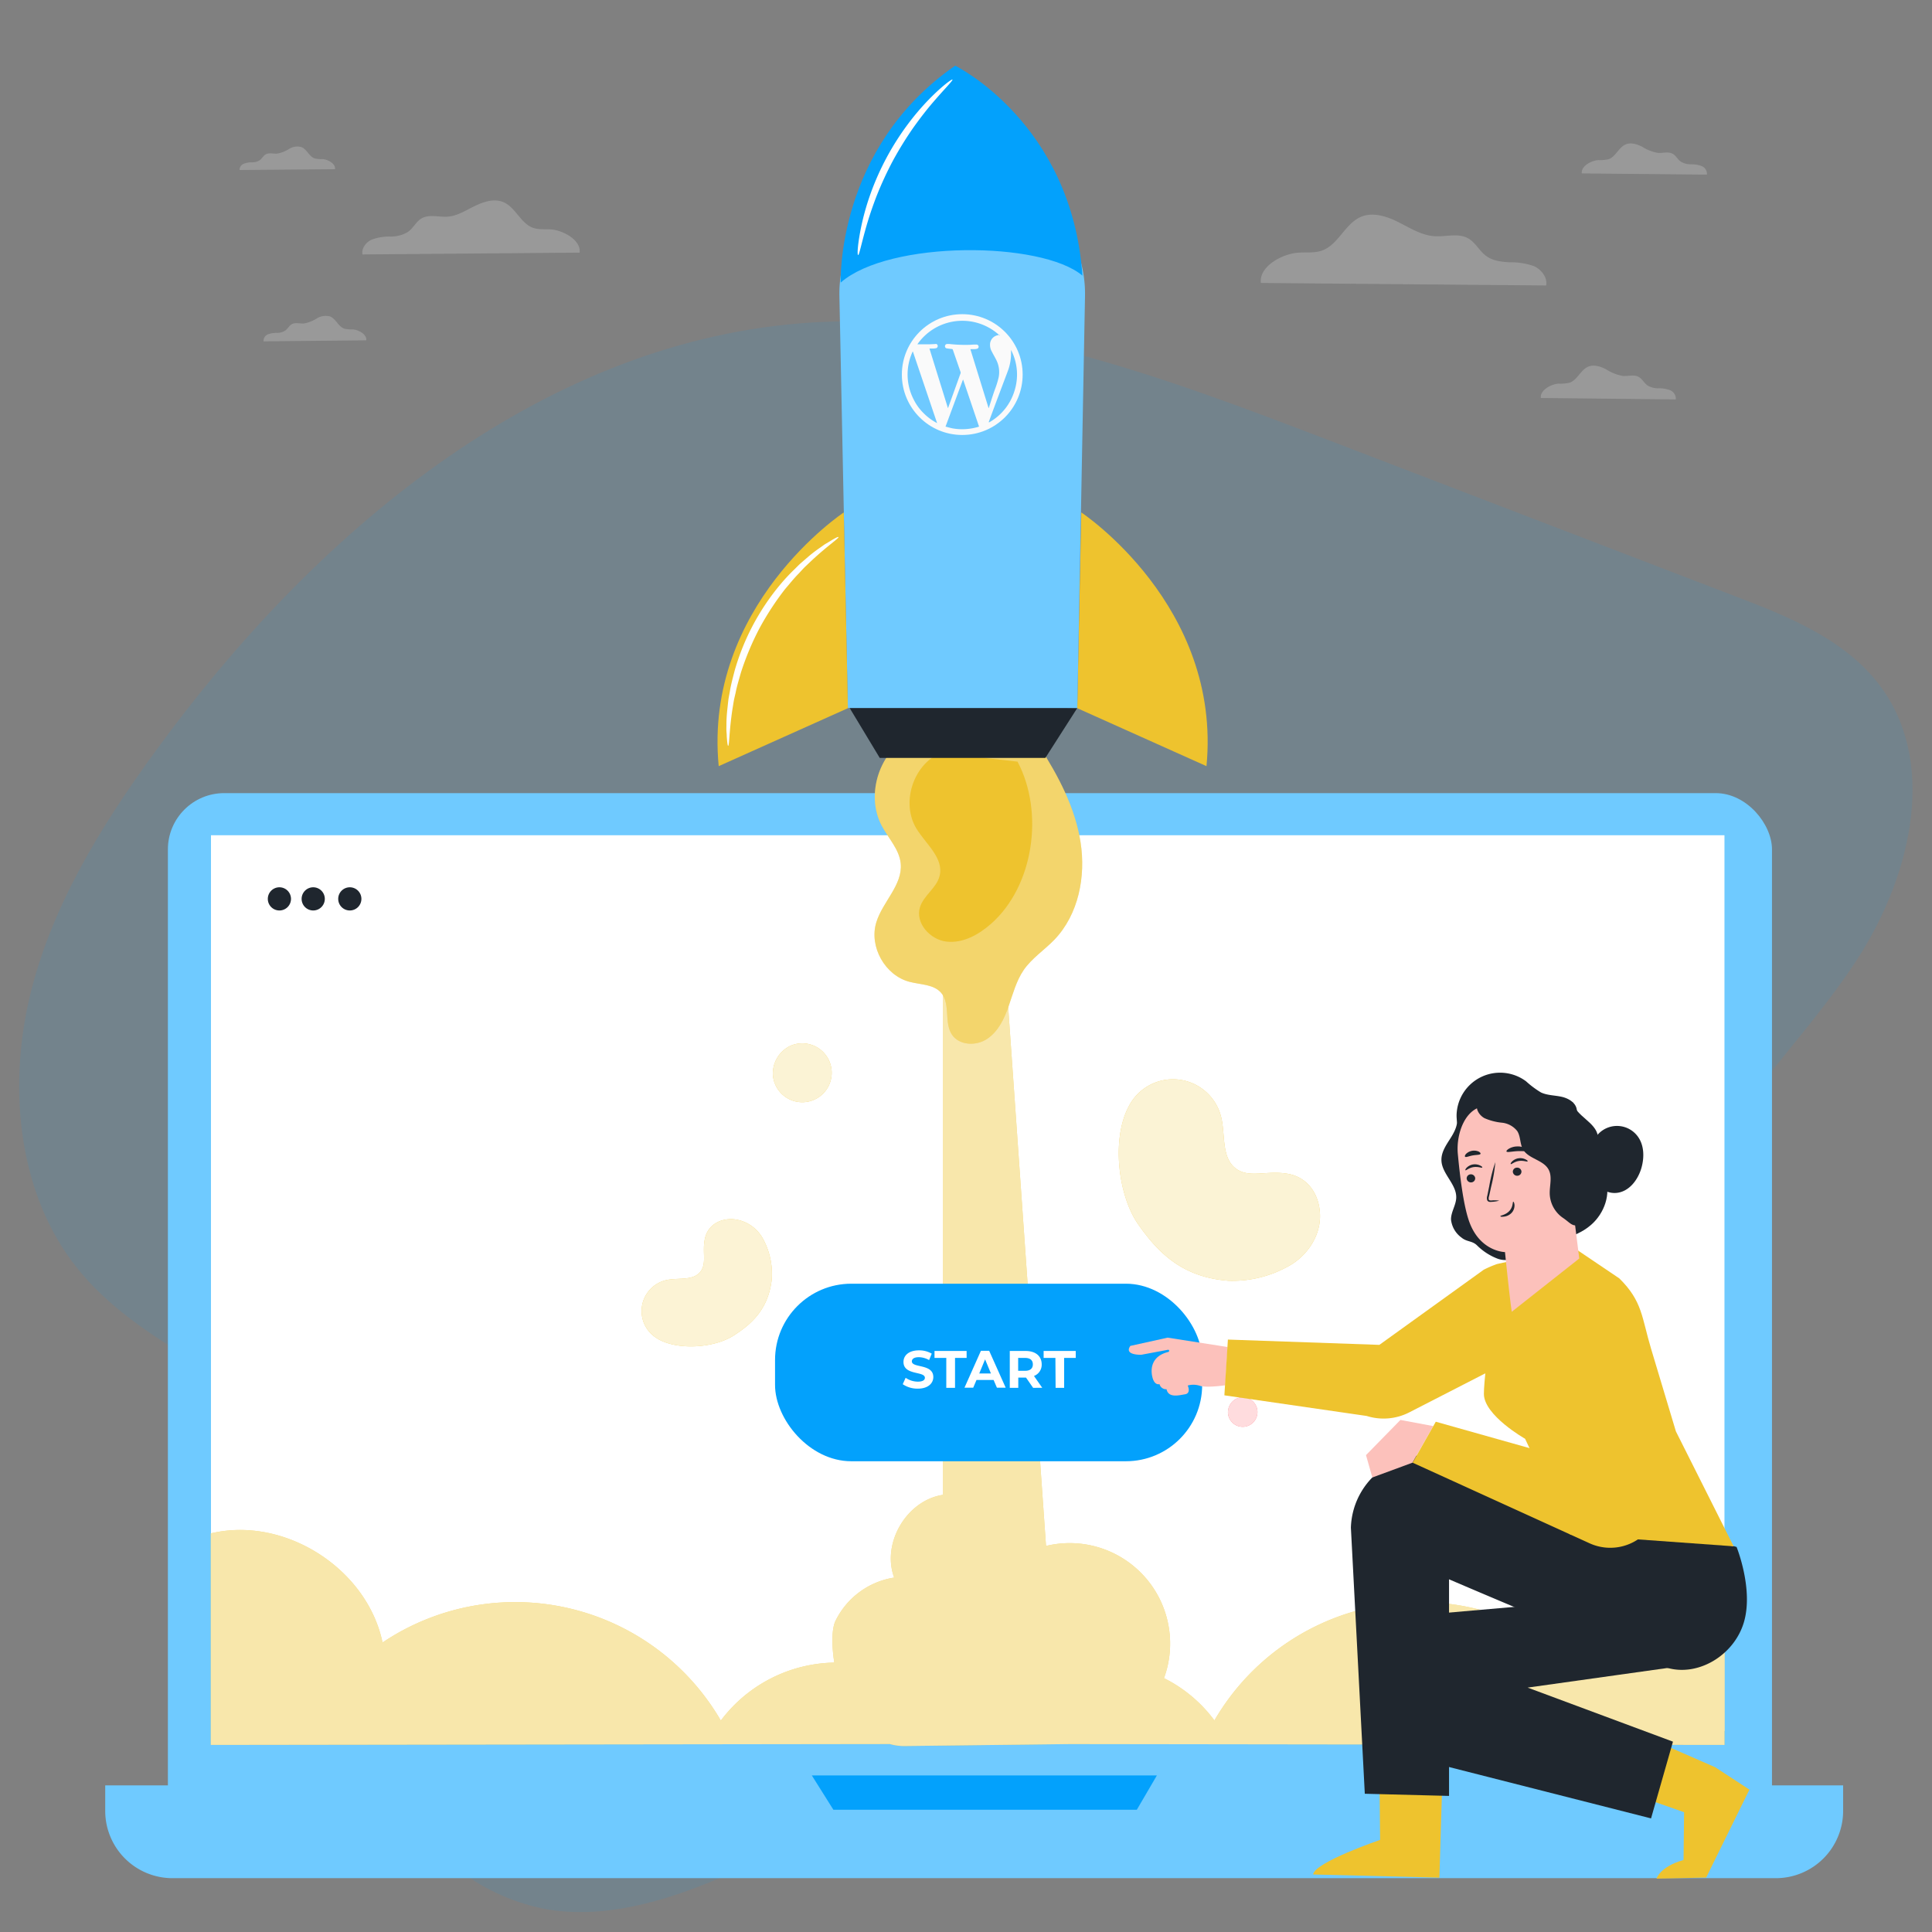 <svg id="Layer_1" data-name="Layer 1" xmlns="http://www.w3.org/2000/svg" viewBox="0 0 500 500"><rect x="0" y="0" width="500" height="500" fill="#808080" stroke="none"/><defs><style>.cls-1,.cls-6{fill:#03a1fc;}.cls-1{fill-rule:evenodd;opacity:0.1;isolation:isolate;}.cls-2{opacity:0.21;}.cls-3{fill:#fafafa;}.cls-4{fill:#6fcaff;}.cls-5{fill:#fff;}.cls-7{fill:#1f262e;}.cls-8{fill:#eec32e;}.cls-9{opacity:0.6;}.cls-10{opacity:0.3;}.cls-11{opacity:0.8;}.cls-12{fill:#edc22f;}.cls-13{fill:#ff4f5b;}.cls-14{fill:#fcc1bb;}.cls-15{fill:#ffbf9d;}.cls-16{fill:#6ec9ff;}</style></defs><path class="cls-1" d="M144.1,494.5c15.2,1.7,30.3-3.3,44.4-9.4s27.8-13.4,42.7-16.9c27.7-6.6,56.5.5,84.7,3.8s59.8,2,80.9-17.7c18.5-17.2,24.6-44.3,27.2-69.8s3-52.1,13.5-75.3c10.3-22.6,29.2-39.7,42.8-60.4s21.2-49.6,7.2-70c-8.8-12.8-24-19-38.2-24.4Q397,134.3,344.6,114.2c-44.4-17-90.5-34.4-137.7-30.5C138.9,89.3,81,138.3,40.1,194.6c-14.2,19.5-27.2,40.6-32.6,64.2s-2.6,50.5,12.4,69.3S59,354.9,77.1,370.4c20.3,17.4,31.6,44.7,31.4,71.7-.1,10.8-3.7,21.8,1.6,31.8,6.2,11.6,21.8,19.2,34,20.6Z"/><g class="cls-2"><path class="cls-3" d="M86.71,43.79c.19-1.37-1.75-2.5-3.2-2.62A7.6,7.6,0,0,1,81.44,41c-1.43-.49-2-2.33-3.38-2.92a4,4,0,0,0-3.24.46,8.45,8.45,0,0,1-3.13,1.22c-1,.06-2-.3-2.9.17-.63.36-1,1.1-1.55,1.53a3.72,3.72,0,0,1-2,.55,5.55,5.55,0,0,0-2.1.35A1.66,1.66,0,0,0,62,44Z"/></g><g class="cls-2"><path class="cls-3" d="M94.79,88.08c.2-1.48-1.89-2.7-3.46-2.83a8.78,8.78,0,0,1-2.23-.19c-1.54-.53-2.15-2.52-3.65-3.15A4.31,4.31,0,0,0,82,82.4a9.21,9.21,0,0,1-3.38,1.32c-1,.06-2.2-.33-3.12.19-.69.38-1,1.18-1.68,1.64a4,4,0,0,1-2.2.6,6.29,6.29,0,0,0-2.27.37,1.81,1.81,0,0,0-1.14,1.82Z"/></g><g class="cls-2"><path class="cls-3" d="M150,65.38c.43-3.12-4-5.69-7.3-6-1.58-.13-3.22.11-4.72-.41-3.24-1.13-4.54-5.32-7.7-6.66-2.37-1-5.09-.11-7.39,1s-4.56,2.61-7.12,2.77c-2.23.14-4.66-.68-6.61.41C107.71,57.3,107,59,105.61,60A8.48,8.48,0,0,1,101,61.22a13,13,0,0,0-4.79.79c-1.48.67-2.71,2.24-2.4,3.84Z"/></g><g class="cls-2"><path class="cls-3" d="M409.37,44.88c-.25-1.8,2.29-3.28,4.2-3.44a10.8,10.8,0,0,0,2.72-.23c1.87-.65,2.62-3.07,4.44-3.84,1.36-.57,2.93-.06,4.25.6a11,11,0,0,0,4.11,1.6c1.28.08,2.68-.39,3.8.23.84.47,1.27,1.44,2.05,2a4.92,4.92,0,0,0,2.67.72,7.62,7.62,0,0,1,2.76.45,2.19,2.19,0,0,1,1.38,2.22Z"/></g><g class="cls-2"><path class="cls-3" d="M398.77,103c-.27-1.94,2.47-3.54,4.53-3.71a11.1,11.1,0,0,0,2.93-.25c2-.7,2.82-3.31,4.79-4.14,1.47-.62,3.16-.06,4.59.65A12,12,0,0,0,420,97.3c1.38.09,2.89-.43,4.1.25.9.5,1.38,1.54,2.21,2.16a5.18,5.18,0,0,0,2.89.78,8.29,8.29,0,0,1,3,.49,2.35,2.35,0,0,1,1.49,2.39Z"/></g><g class="cls-2"><path class="cls-3" d="M326.32,73.23c-.57-4.1,5.22-7.48,9.58-7.83,2.07-.17,4.23.15,6.19-.54,4.26-1.48,6-7,10.12-8.74,3.11-1.31,6.69-.14,9.7,1.37s6,3.43,9.35,3.64c2.93.19,6.11-.89,8.67.54,1.91,1.06,2.91,3.26,4.67,4.56s4,1.54,6.1,1.65a17.8,17.8,0,0,1,6.29,1c1.94.86,3.55,3,3.15,5Z"/></g><rect class="cls-4" x="43.45" y="205.26" width="415.14" height="274.53" rx="14.57"/><path class="cls-4" d="M459.58,486.07H44.65a17.42,17.42,0,0,1-17.42-17.42h0v-6.6H477v6.6a17.42,17.42,0,0,1-17.42,17.42Z"/><rect class="cls-5" x="54.6" y="216.16" width="391.69" height="231.83"/><polygon class="cls-6" points="210.1 459.48 215.68 468.36 294.21 468.36 299.4 459.48 210.1 459.48"/><path class="cls-7" d="M93.53,232.63a3,3,0,1,1-3-3h0A3,3,0,0,1,93.53,232.63Z"/><path class="cls-7" d="M75.31,232.63a3,3,0,1,1-3-3h0A3,3,0,0,1,75.31,232.63Z"/><path class="cls-7" d="M84.06,232.63a3,3,0,1,1-3-3h0A3,3,0,0,1,84.06,232.63Z"/><path class="cls-8" d="M401.84,425.08a61.56,61.56,0,0,0-85.43,16.78c-.74,1.1-1.45,2.24-2.12,3.39a36.5,36.5,0,0,0-13.06-10.95,24.11,24.11,0,0,0,.91-3,26,26,0,0,0-31.43-31.21L259.18,235.87H244v151c-9.37,1.43-15.89,12.52-12.59,21.41a20.38,20.38,0,0,0-15.23,11.3c-.9,1.95-1,6.05-.26,10.7a37.51,37.51,0,0,0-29.37,15,61.55,61.55,0,0,0-84.13-22.34c-1.16.68-2.3,1.39-3.42,2.14-4-19.18-25.4-32.8-44.44-28.24v54.74l175.73-.23a13.35,13.35,0,0,0,3.71.52l43-.51,169.29.22V396.84C427.24,392.28,405.8,405.9,401.84,425.08Z"/><g class="cls-9"><path class="cls-5" d="M401.84,425.08a61.56,61.56,0,0,0-85.43,16.78c-.74,1.1-1.45,2.24-2.12,3.39a36.5,36.5,0,0,0-13.06-10.95,24.11,24.11,0,0,0,.91-3,26,26,0,0,0-31.43-31.21L259.18,235.87H244v151c-9.37,1.43-15.89,12.52-12.59,21.41a20.38,20.38,0,0,0-15.23,11.3c-.9,1.95-1,6.05-.26,10.7a37.51,37.51,0,0,0-29.37,15,61.55,61.55,0,0,0-84.13-22.34c-1.16.68-2.3,1.39-3.42,2.14-4-19.18-25.4-32.8-44.44-28.24v54.74l175.73-.23a13.35,13.35,0,0,0,3.71.52l43-.51,169.29.22V396.84C427.24,392.28,405.8,405.9,401.84,425.08Z"/></g><path class="cls-8" d="M236,190.17c-8.36,4-12.13,15.42-7.78,23.58,1.71,3.23,4.51,6.06,4.88,9.69.57,5.57-4.7,9.93-6.32,15.28-1.91,6.28,2.26,13.73,8.61,15.38,2.86.75,6.28.62,8.2,2.87,2.44,2.88.68,7.65,2.77,10.79,1.89,2.83,6.29,3,9.13,1.09s4.4-5.16,5.52-8.38,2-6.6,3.9-9.4c2.12-3.09,5.38-5.19,8-7.91,6.23-6.53,8.13-16.32,6.73-25.23s-5.72-17.1-10.6-24.69"/><g class="cls-10"><path class="cls-5" d="M236,190.17c-8.36,4-12.13,15.42-7.78,23.58,1.71,3.23,4.51,6.06,4.88,9.69.57,5.57-4.7,9.93-6.32,15.28-1.91,6.28,2.26,13.73,8.61,15.38,2.86.75,6.28.62,8.2,2.87,2.44,2.88.68,7.65,2.77,10.79,1.89,2.83,6.29,3,9.13,1.09s4.4-5.16,5.52-8.38,2-6.6,3.9-9.4c2.12-3.09,5.38-5.19,8-7.91,6.23-6.53,8.13-16.32,6.73-25.23s-5.72-17.1-10.6-24.69"/></g><path class="cls-8" d="M243.34,194.88c-7.08,3.12-10.18,12.94-6.18,19.55,2.45,4,7.19,7.7,6,12.28-.78,3.11-4.11,5-5.07,8.07-1.27,4.07,2.58,8.39,6.82,8.9s8.33-1.75,11.54-4.57c11.11-9.76,13.81-28.93,6.89-42"/><path class="cls-8" d="M279.84,132.62s36.37,24.06,32.4,65.66l-33.44-15Z"/><polygon class="cls-7" points="219.42 182.45 227.68 196.15 270.54 196.15 278.8 183.24 219.42 182.45"/><path class="cls-4" d="M246.89,44.3a31.79,31.79,0,0,0-29.65,32.37l2.18,106.57H278.8l2-106.64a31.8,31.8,0,0,0-31.2-32.37C248.69,44.22,247.79,44.24,246.89,44.3Z"/><path class="cls-8" d="M218.37,132.62S182,156.68,186,198.28l33.44-15Z"/><path class="cls-6" d="M217.57,73.13c12.55-11,52-10.75,62.56-1.8C277.41,31.76,247.2,17,247.2,17,216.29,38.35,217.57,73.13,217.57,73.13Z"/><path class="cls-5" d="M246.49,20.59c.19.22-1.92,2.27-5,5.86-1.54,1.78-3.27,4-5.08,6.53a91.68,91.68,0,0,0-5.32,8.6,90.78,90.78,0,0,0-4.24,9.18c-1.12,2.91-2,5.57-2.65,7.85-1.3,4.54-1.84,7.44-2.12,7.39s-.12-3,.88-7.71a65.23,65.23,0,0,1,2.32-8.11A69.2,69.2,0,0,1,235.06,32a64.57,64.57,0,0,1,5.49-6.42C243.92,22.15,246.35,20.43,246.49,20.59Z"/><path class="cls-5" d="M217,139c.18.27-2.83,2.23-7,6.12l-1.62,1.54c-.56.54-1.09,1.16-1.67,1.77-1.19,1.19-2.3,2.6-3.51,4a73.62,73.62,0,0,0-6.69,10.25A72.4,72.4,0,0,0,191.77,174c-.51,1.81-1.05,3.53-1.37,5.18-.18.82-.39,1.6-.52,2.37s-.24,1.51-.36,2.21c-.84,5.66-.76,9.25-1.08,9.26-.13,0-.25-.89-.36-2.52,0-.41-.05-.86-.08-1.35s0-1,0-1.61c0-1.32.09-2.63.23-3.94.08-.72.16-1.49.25-2.28s.28-1.6.42-2.45c.27-1.7.76-3.47,1.24-5.35a60.74,60.74,0,0,1,11.7-22.13,48.87,48.87,0,0,1,3.71-4c.62-.6,1.19-1.21,1.79-1.73l1.74-1.5a34.76,34.76,0,0,1,3.12-2.4c.48-.33.91-.66,1.32-.93l1.17-.69C216.11,139.25,216.92,138.85,217,139Z"/><path class="cls-8" d="M170.18,346.44a8.22,8.22,0,0,1,2.5-15.2c3-.59,6.71.26,8.59-2.13,1.7-2.17.41-5.05,1.16-8.54s3.74-5.12,7-5.07a9.76,9.76,0,0,1,8,5.05,19,19,0,0,1,2.3,10.54c-.88,7.52-4.89,11.37-9.88,14.56s-14.45,3.91-19.71.79"/><g class="cls-11"><path class="cls-5" d="M170.18,346.44a8.22,8.22,0,0,1,2.5-15.2c3-.59,6.71.26,8.59-2.13,1.7-2.17.41-5.05,1.16-8.54s3.74-5.12,7-5.07a9.76,9.76,0,0,1,8,5.05,19,19,0,0,1,2.3,10.54c-.88,7.52-4.89,11.37-9.88,14.56s-14.45,3.91-19.71.79"/></g><path class="cls-12" d="M292.19,286.2a12.84,12.84,0,0,1,23.87,3c1.09,4.62,0,10.48,3.84,13.27,3.48,2.53,7.9.35,13.39,1.31,5.33.93,8.21,5.52,8.33,10.67s-3,10.05-7.39,12.79a29.78,29.78,0,0,1-16.31,4.22c-11.79-.92-18-7-23.31-14.55s-7-22.31-2.42-30.7"/><g class="cls-11"><path class="cls-5" d="M292.19,286.2a12.84,12.84,0,0,1,23.87,3c1.09,4.62,0,10.48,3.84,13.27,3.48,2.53,7.9.35,13.39,1.31,5.33.93,8.21,5.52,8.33,10.67s-3,10.05-7.39,12.79a29.78,29.78,0,0,1-16.31,4.22c-11.79-.92-18-7-23.31-14.55s-7-22.31-2.42-30.7"/></g><path class="cls-12" d="M204.3,270.78a8,8,0,0,0-4.29,7.13,7.62,7.62,0,1,0,4.29-7.13"/><g class="cls-11"><path class="cls-5" d="M204.3,270.78a8,8,0,0,0-4.29,7.13,7.62,7.62,0,1,0,4.29-7.13"/></g><path class="cls-13" d="M319.94,362a4,4,0,0,0-2.15,3.57,3.82,3.82,0,1,0,2.15-3.57"/><g class="cls-11"><path class="cls-5" d="M319.94,362a4,4,0,0,0-2.15,3.57,3.82,3.82,0,1,0,2.15-3.57"/></g><rect class="cls-6" x="200.58" y="332.22" width="110.54" height="45.95" rx="19.74"/><path class="cls-5" d="M233.63,358.23l.75-1.66a5.6,5.6,0,0,0,3.14,1c1.31,0,1.84-.43,1.84-1,0-1.78-5.54-.56-5.54-4.1,0-1.62,1.31-3,4-3a6.41,6.41,0,0,1,3.31.85l-.68,1.67a5.49,5.49,0,0,0-2.65-.75c-1.3,0-1.81.49-1.81,1.09,0,1.76,5.55.55,5.55,4.05,0,1.59-1.33,3-4,3A6.73,6.73,0,0,1,233.63,358.23Z"/><path class="cls-5" d="M244.9,351.43h-3.05v-1.8h8.31v1.8h-3v7.74H244.9Z"/><path class="cls-5" d="M257.14,357.13h-4.42l-.85,2h-2.26l4.25-9.54H256l4.27,9.54H258Zm-.69-1.68-1.51-3.65-1.51,3.65Z"/><path class="cls-5" d="M267.37,359.17l-1.84-2.65h-2v2.65h-2.2v-9.54h4.12c2.55,0,4.14,1.33,4.14,3.47a3.11,3.11,0,0,1-2,3l2.14,3.06Zm-2.07-7.74h-1.8v3.33h1.8c1.35,0,2-.63,2-1.66s-.65-1.67-2-1.67Z"/><path class="cls-5" d="M273.14,351.43h-3.05v-1.8h8.31v1.8h-3v7.74h-2.21Z"/><path class="cls-8" d="M423,464.49,435.84,469l-.14,12.36c-6.15,1.73-7,4.84-7,4.84l12.86-.29,11.19-22.76-8.86-5.79-16.54-7.24"/><path class="cls-8" d="M357,459.32l.17,16.84s-17.05,5.83-17.32,8.95l32.66.83.8-26.25Z"/><polygon class="cls-7" points="432.96 450.74 395.35 436.75 434.89 431.2 436.88 411.93 362.94 418.39 352.5 433.42 355.25 452.28 427.29 470.6 432.96 450.74"/><path class="cls-7" d="M353.21,464.22l-3.6-68.85a19.38,19.38,0,0,1,9.65-16.19h0a19.39,19.39,0,0,1,15.83-1.61l48,16,26.33,6.77s4.49,11.06,1.85,19.66c-2.58,8.41-11.8,14-19.91,11.6-10.08-3-56.35-22.88-56.35-22.88v56.06Z"/><polygon class="cls-14" points="370.92 369.07 362.43 367.48 353.52 376.58 355.16 382.37 365.55 378.54 370.92 369.07"/><path class="cls-14" d="M292.53,348.32l9.65-2.14,15.53,2.43-.6,9.9s-4.82.7-6.55.14a5.47,5.47,0,0,0-3.18-.08s.94,2-.69,2.27-4.3,1-4.79-1.31a1.75,1.75,0,0,1-1.82-1.32s-1.27.45-1.83-1.76-.24-5.52,4.13-6.57c.23-.05.33-.58-.1-.56l-6.9,1.29S290.78,350.79,292.53,348.32Z"/><path class="cls-14" d="M310.5,350.62l-4.36,1.73L302,355.24s0,1,2.31.63a10.78,10.78,0,0,0,4.09-1.59s3,1.92,5.72,1.47"/><path class="cls-8" d="M316.87,361.11l36.83,5.34a14.55,14.55,0,0,0,11-.92l32.79-16.83-9.82-21.65h0a27.2,27.2,0,0,0-3.69,1.56l-27,19.44-39.2-1.37Z"/><polygon class="cls-15" points="448.66 400.18 446.31 396.06 421.21 389.77 424.17 394.88 448.66 400.18"/><path class="cls-8" d="M387.71,327.05c0,.87-3.68,28.12-3.68,33.69s10.66,11.61,10.66,11.61l11.67,24.78,42.3,3.05-14.94-29.74-6.42-21.37c-2.44-8.1-2.19-12.28-8.22-18.22L407.45,323Z"/><path class="cls-8" d="M399.79,348.56l7,29.3-35.21-9.92-6,10.6,45.82,20.87a12.89,12.89,0,0,0,15.88-4.32h0a12.89,12.89,0,0,0,1.94-10.59L419,344.41A9.79,9.79,0,0,0,407,337.35c-.24.06-.46.12-.69.2h0A9.79,9.79,0,0,0,399.79,348.56Z"/><path class="cls-7" d="M407,285.17c.72,3.69,6,5.16,6.54,8.88.23,1.59-.54,3.18-.48,4.79.08,2.17,1.58,4,2.35,6,1.58,4.17-.21,9.12-3.56,12.08s-8,4.14-12.41,4.23"/><path class="cls-7" d="M377,289c.46,2-.58,3.95-1.67,5.66s-2.31,3.49-2.29,5.51c0,3.58,4,6.29,3.83,9.87-.09,1.91-1.37,3.65-1.35,5.57a6.61,6.61,0,0,0,2.71,4.67c1.42,1.19,2.78.76,4.09,2.09a15.21,15.21,0,0,0,5.27,3.38c4.18,1.5,8.31-2.28,10.07-3.12"/><path class="cls-7" d="M408.07,287.19c-.23-1.81-2.12-2.94-3.91-3.34s-3.69-.35-5.35-1.12a24.5,24.5,0,0,1-3.88-2.9A11.26,11.26,0,0,0,377,287.89c-.24,2.67.68,5.64,3,7,2.66,1.61,6.08.62,9-.47s6.23-2.24,9-.87c1.68.83,2.83,2.42,4,3.89s2.6,2.91,4.45,3.24,4.07-1.09,3.84-3"/><path class="cls-14" d="M408.71,325.7l-4.4-35.22a3.05,3.05,0,0,0-3.18-2.65l-16.67-1.55c-5.22.25-7.65,7.11-7.18,12.31.54,5.79,1.41,12.83,2.76,17,2.7,8.38,9.45,8.45,9.45,8.45s1.26,12.38,1.76,15.44"/><path class="cls-7" d="M379.57,305a1.11,1.11,0,0,0,1.21,1h0a1.06,1.06,0,0,0,1-1.13v0a1.12,1.12,0,0,0-1.24-.95A1.07,1.07,0,0,0,379.57,305Z"/><path class="cls-7" d="M379.26,302.86c.15.12.89-.63,2.08-.81s2.15.27,2.25.11-.12-.31-.54-.53a3.15,3.15,0,0,0-1.84-.27,3,3,0,0,0-1.63.83C379.26,302.52,379.18,302.8,379.26,302.86Z"/><path class="cls-7" d="M391.52,303.28a1.12,1.12,0,0,0,1.23,1h0a1.08,1.08,0,0,0,1-1.15v0a1.11,1.11,0,0,0-1.23-.94,1.06,1.06,0,0,0-1,1.12Z"/><path class="cls-7" d="M391,301.26c.16.12.89-.62,2.08-.8s2.15.27,2.25.11-.12-.32-.54-.53a3,3,0,0,0-1.84-.27,3,3,0,0,0-1.63.82C391,300.93,390.87,301.21,391,301.26Z"/><path class="cls-7" d="M388,310.73a7.44,7.44,0,0,0-2-.05c-.31,0-.6,0-.69-.2a1.64,1.64,0,0,1,.07-.93c.17-.78.35-1.59.53-2.44a40.12,40.12,0,0,0,1.08-6.35,40.45,40.45,0,0,0-1.58,6.24c-.18.86-.34,1.68-.5,2.46a1.8,1.8,0,0,0,0,1.21.78.78,0,0,0,.56.37,2.35,2.35,0,0,0,.53,0A9,9,0,0,0,388,310.73Z"/><path class="cls-7" d="M391.63,311c-.2,0,0,1.31-1,2.39s-2.35,1.16-2.33,1.34.34.2.93.13a3.23,3.23,0,0,0,2-1,2.82,2.82,0,0,0,.72-2C391.91,311.28,391.72,311,391.63,311Z"/><path class="cls-7" d="M389.88,298c.17.3,1.33,0,2.75-.08s2.6.15,2.74-.17c.06-.15-.18-.42-.68-.66a4.55,4.55,0,0,0-2.12-.39,4.41,4.41,0,0,0-2.06.58C390,297.59,389.81,297.88,389.88,298Z"/><path class="cls-7" d="M379.16,299.36c.25.23,1-.17,2-.34s1.84-.1,2-.41c.06-.15-.11-.4-.51-.6a3,3,0,0,0-3.22.6C379.12,298.94,379.05,299.24,379.16,299.36Z"/><path class="cls-7" d="M409.18,316.85c-2.28.85-2.68-.32-4.71-1.68a7.88,7.88,0,0,1-3.4-6.17c-.07-2.16.73-4.48-.32-6.36-1.38-2.49-5.21-2.72-6.61-5.2-.81-1.44-.58-3.31-1.47-4.71a5.79,5.79,0,0,0-4-2.18,14.89,14.89,0,0,1-4.49-1.17c-1.36-.75-2.4-2.41-1.83-3.85a82.24,82.24,0,0,1,19.49,1.59,7.32,7.32,0,0,1,4.08,1.82c1.09,1.18,1.31,2.89,1.49,4.48L410,316.73"/><path class="cls-7" d="M411.82,298.47a6.67,6.67,0,0,1,12.11-4.25c1.58,2.24,1.63,5.25.91,7.89-.86,3.14-3.15,6.24-6.39,6.6-3,.34-5.89-1.92-7.21-4.68s-1.47-5.92-1.59-9"/><circle class="cls-3" cx="249.03" cy="96.94" r="15.63"/><path class="cls-16" d="M258.75,86.69a2.86,2.86,0,0,0-1.25.32,2.47,2.47,0,0,0-1.28,2.27,3.35,3.35,0,0,0,.41,1.61c.38.75.8,1.47,1.18,2.21a6.94,6.94,0,0,1,.62,4.65,23.33,23.33,0,0,1-1,3.17c-.52,1.49-1,3-1.47,4.49a.43.43,0,0,1-.11.21l-4.72-15.26h.74a3.4,3.4,0,0,0,1-.1.55.55,0,0,0,.38-.68h0a.57.57,0,0,0-.48-.41,13.74,13.74,0,0,0-1.55.06,37.56,37.56,0,0,1-5.51-.2h-.56a.56.56,0,0,0-.59.53h0a.55.55,0,0,0,.47.6h0c.43.07.87.12,1.3.16a.27.27,0,0,1,.27.21l2,5.77a.48.48,0,0,1,0,.29q-1.53,4.26-3.07,8.52l-.16.46h-.06l-4.77-15.37h.68a4.39,4.39,0,0,0,.89-.06.57.57,0,0,0,.52-.35.56.56,0,0,0-.26-.75h0a.58.58,0,0,0-.32,0l-1.43.06h-3.2a14.16,14.16,0,0,1,19.71-3.55,14.38,14.38,0,0,1,1.66,1.35Z"/><path class="cls-16" d="M244.7,110.41c1.51-4.06,3-8.1,4.53-12.2.05.14.09.22.12.3l3.81,11.25c.05.16.11.33.17.49s0,.17-.1.21a15.28,15.28,0,0,1-3,.57,14.06,14.06,0,0,1-3.72-.17c-.54-.11-1.08-.26-1.61-.41Z"/><path class="cls-16" d="M236.26,91l6.26,18.5h0a14,14,0,0,1-3.5-2.58,13.05,13.05,0,0,1-2.57-3.55A14.07,14.07,0,0,1,236.19,91Z"/><path class="cls-16" d="M255.87,109.25l.45-1.21q1.05-2.85,2.11-5.67l2.31-6.12a13.23,13.23,0,0,0,.92-5.09,5.61,5.61,0,0,1,0-.58,13.84,13.84,0,0,1,.91,10.5A14,14,0,0,1,256,109.3Z"/></svg>